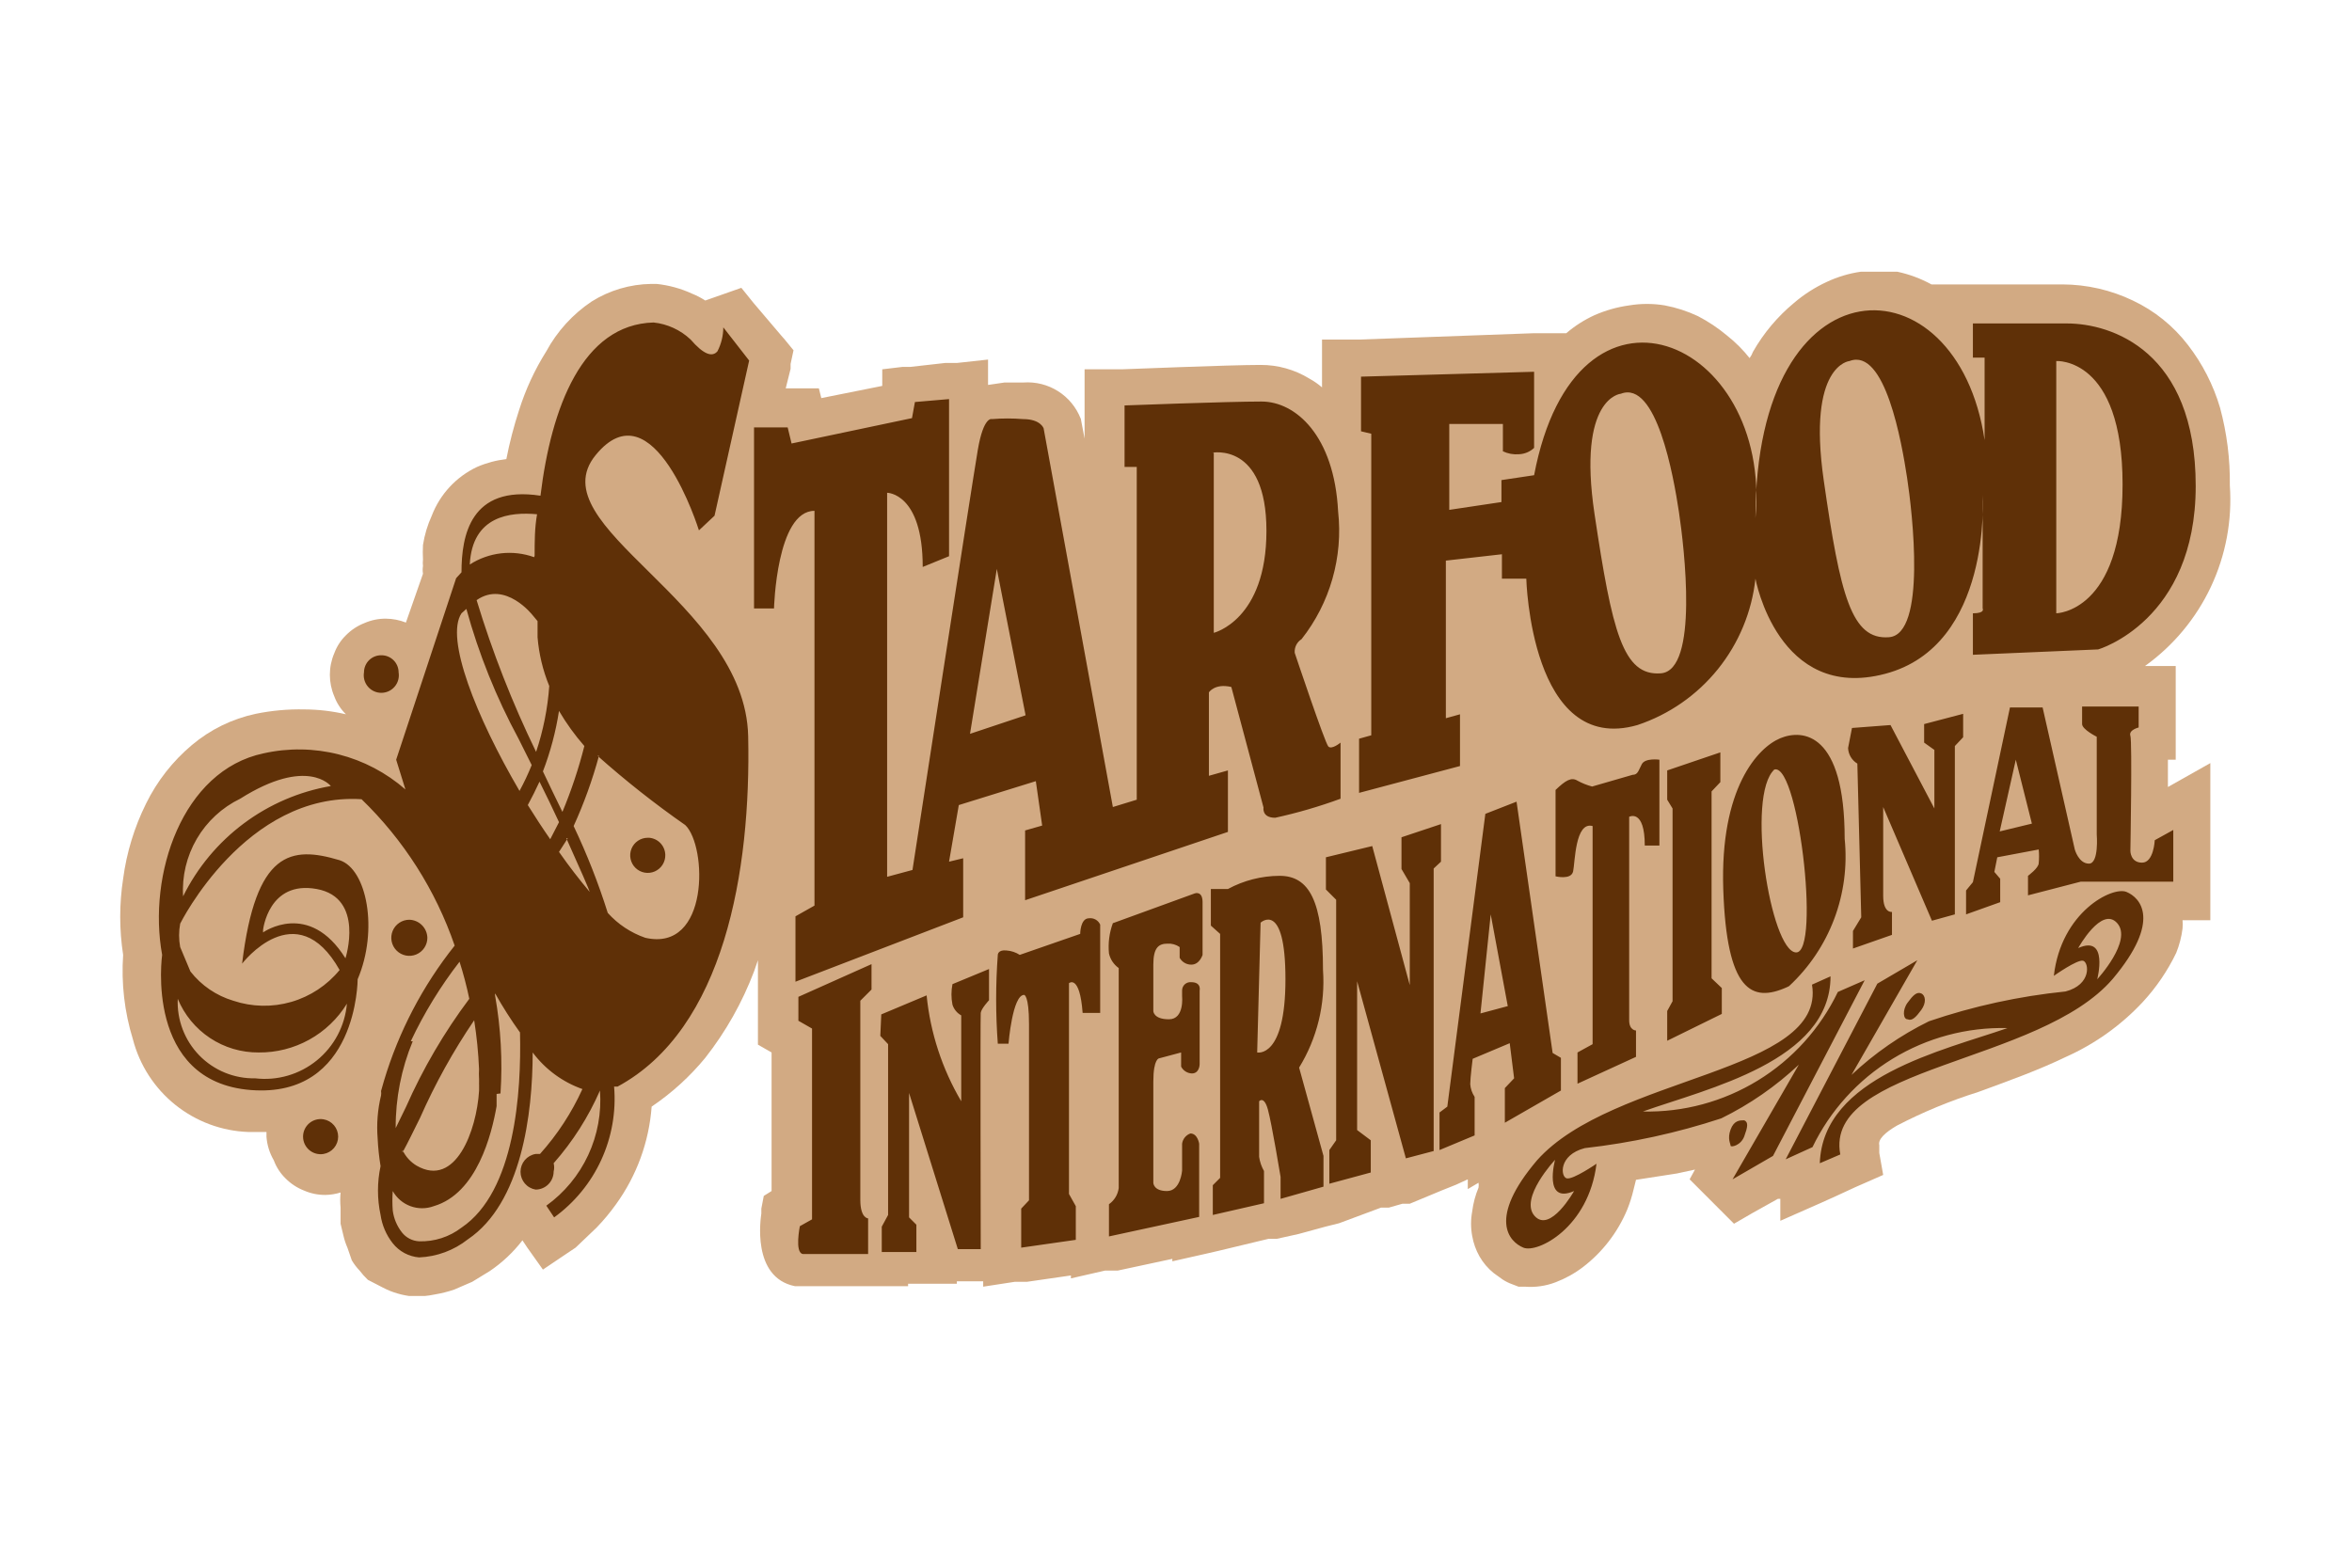 <?xml version="1.0" encoding="UTF-8"?> <svg xmlns="http://www.w3.org/2000/svg" width="900" height="600" viewBox="0 0 900 600" fill="none"><g clip-path="url(#clip0)"><path fill-rule="evenodd" clip-rule="evenodd" d="M156.629 348.081C154.45 348.043 152.311 348.665 150.491 349.864C148.671 351.063 147.255 352.784 146.429 354.802C145.602 356.82 145.403 359.041 145.859 361.174C146.314 363.307 147.402 365.253 148.98 366.757C149.957 367.809 151.141 368.648 152.457 369.222C153.773 369.795 155.193 370.091 156.629 370.091C158.064 370.091 159.484 369.795 160.8 369.222C162.116 368.648 163.3 367.809 164.278 366.757C165.856 365.253 166.944 363.307 167.399 361.174C167.854 359.041 167.655 356.82 166.829 354.802C166.002 352.784 164.586 351.063 162.766 349.864C160.946 348.665 158.807 348.043 156.629 348.081V348.081ZM145.995 246.673C143.438 246.855 141.043 247.987 139.278 249.848C137.277 251.821 136.137 254.506 136.107 257.318C136.166 260.179 137.298 262.912 139.278 264.975C141.337 266.938 144.085 268.012 146.927 267.963C149.706 267.963 152.378 266.893 154.39 264.975C155.403 263.976 156.206 262.783 156.751 261.468C157.296 260.153 157.571 258.742 157.562 257.318C157.59 255.919 157.323 254.53 156.776 253.243C156.229 251.955 155.416 250.798 154.39 249.848C153.331 248.705 152.022 247.824 150.565 247.273C149.108 246.722 147.544 246.517 145.995 246.673V246.673ZM123.794 424.464C120.958 424.455 118.224 425.522 116.145 427.452C114.165 429.516 113.032 432.249 112.973 435.109C113.022 437.95 114.184 440.657 116.208 442.648C118.232 444.639 120.956 445.755 123.794 445.754C125.19 445.772 126.574 445.498 127.858 444.952C129.143 444.405 130.3 443.597 131.256 442.58C132.282 441.63 133.096 440.473 133.642 439.185C134.189 437.897 134.457 436.508 134.428 435.109C134.438 433.686 134.162 432.274 133.617 430.959C133.072 429.644 132.27 428.452 131.256 427.452C129.244 425.534 126.572 424.464 123.794 424.464V424.464ZM520.611 278.421V169.169H517.44V141.343H521.357L587.027 138.168H591.132V154.976C595.601 144.237 603.733 135.435 614.079 130.137C620.511 127.254 627.652 126.344 634.601 127.523C641.5 129.03 647.913 132.24 653.257 136.861C661.246 143.851 667.288 152.795 670.794 162.82C673.721 147.894 681.22 134.251 692.248 123.788C698.06 118.846 705.198 115.728 712.77 114.824C720.023 114.246 727.285 115.804 733.665 119.306C740.241 122.997 745.864 128.177 750.082 134.433V120.239H789.634C797.207 120.163 804.698 121.804 811.548 125.038C818.398 128.272 824.427 133.016 829.185 138.915C839.056 152.547 843.931 169.168 842.99 185.977C843.363 241.07 803.812 253.396 803.812 253.396H802.693L754.933 255.077H750.642V241.07C744.345 251.307 734.304 258.678 722.658 261.613C712.734 264.833 701.946 264.036 692.602 259.394C683.258 254.752 676.1 246.633 672.659 236.775C669.673 247.53 663.993 257.343 656.158 265.285C648.322 273.227 638.59 279.034 627.884 282.157C588.333 292.615 581.43 240.51 580.311 226.13H570.796V216.045L557.55 217.726V269.644L562.588 268.337V296.35H559.603L521.171 306.622L517.067 307.742L514.268 309.423C505.811 312.522 497.145 315.018 488.336 316.893C479.941 316.893 479.381 311.664 479.381 309.423L467.814 266.469H466.508V291.308H468.747L473.784 290V321.749H470.986L393.562 347.895L388.339 349.762V315.026L391.137 314.092L394.309 312.971L393.003 304.194L370.429 311.29L368.19 324.363L372.481 323.056V353.871H369.869L337.407 366.383V379.456L336.288 380.577L333.116 383.752V384.685L335.355 383.565L352.705 376.281L359.235 373.667L358.302 380.577C358.895 387.068 360.665 393.397 363.526 399.252V388.981C361.989 387.579 360.888 385.764 360.354 383.752C359.78 380.603 359.78 377.376 360.354 374.227V371.986H362.593L376.585 366.197V365.45C376.585 365.45 376.585 358.726 384.794 359.66C386.536 359.801 388.24 360.243 389.831 360.967L408.487 354.244C408.487 351.443 410.913 347.334 415.577 347.334C416.828 347.316 418.07 347.555 419.225 348.037C420.381 348.519 421.425 349.233 422.293 350.136V350.136H423.972L454.568 338.744C455.559 338.62 456.562 338.62 457.553 338.744V337.436H461.284H466.881C473.384 334.218 480.523 332.496 487.776 332.394C490.762 332.226 493.735 332.888 496.369 334.305C499.002 335.722 501.194 337.84 502.701 340.424V327.351L505.686 326.418L523.036 321.375L526.954 320.255L528.074 324.177L534.976 346.774V339.491L532.551 335.008V332.954V318.014H535.163L550.275 312.971L555.498 311.104V332.767L554.379 333.888L552.886 335.382V410.084L565.573 312.224V309.983L567.625 309.049L579.751 303.82L584.602 301.766V306.995L598.034 400.373H599.527V399.439L601.579 398.319L605.31 396.078V335.755C602.698 341.358 594.117 339.304 594.117 339.304H591.132V301.953L592.624 300.645C594.276 299.006 596.163 297.622 598.221 296.537C599.361 295.899 600.646 295.564 601.952 295.564C603.259 295.564 604.543 295.899 605.683 296.537V296.537L609.228 298.218L624.34 292.615V291.121C627.138 286.452 634.974 287.199 634.974 287.199H638.705V290.747L657.361 284.584L662.585 282.904V298.591C665.953 290.551 672.025 283.945 679.749 279.916C682.222 278.836 684.886 278.264 687.584 278.235C691.071 278.247 694.465 279.358 697.285 281.41C699.884 283.159 702.002 285.535 703.442 288.32C703.326 287.702 703.326 287.069 703.442 286.452L704.934 278.795V275.62H707.919H722.658H725.456L726.576 278.048L730.307 285.518V274.126H733.292L748.403 270.017L754.933 267.963V283.837L753.814 285.145L751.762 287.199V335.755L765.754 270.017V266.843H784.41V270.017L796.723 324.177C796.723 324.177 796.723 326.604 798.215 326.604C798.384 324.367 798.384 322.119 798.215 319.881V284.211C795.977 282.717 792.619 279.916 792.619 276.927V266.282H822.282V281.596H819.11C819.11 289.627 819.11 320.815 819.11 324.55V325.484C819.601 323.841 819.914 322.151 820.043 320.441V318.387H821.909L828.998 314.279L834.968 310.73V341.545H819.857C821.552 343.448 822.711 345.769 823.215 348.268C823.854 352.514 823.272 356.854 821.536 360.781C818.772 366.871 815.057 372.482 810.528 377.402C793.942 392.514 773.883 403.291 752.135 408.777C726.949 417.741 704.188 425.772 707.173 441.272V444.447L704.375 445.754L697.099 448.929L691.129 451.544V445.194V443.887L682.92 447.622L680.495 444.821L679.375 446.128L663.891 454.906L658.294 449.49L662.212 442.953C661.352 443.146 660.46 443.146 659.6 442.953C658.506 442.456 657.565 441.673 656.876 440.688C656.187 439.702 655.775 438.55 655.682 437.35V437.35C655.594 436.169 655.594 434.983 655.682 433.802C643.622 438.005 631.09 440.702 618.37 441.833H613.146V445.754C612.665 450.172 611.598 454.505 609.974 458.641C607.296 466.033 602.572 472.51 596.355 477.316C592.371 480.788 587.273 482.711 581.99 482.732H579.751C578.228 482.134 576.834 481.246 575.647 480.118C573.201 478.07 571.551 475.228 570.983 472.087C570.242 467.843 570.828 463.473 572.662 459.574C575.39 453.508 579.04 447.901 583.483 442.953C600.235 427.974 620.319 417.218 642.063 411.578C666.689 402.801 689.077 394.957 687.024 380.017C686.259 380.825 685.379 381.518 684.413 382.071C675.831 385.993 668.555 386.366 662.771 379.456C660.536 376.361 658.892 372.878 657.921 369.185V373.854L660.533 376.468L661.652 379.269V391.782L659.413 392.903L640.384 402.801L634.601 405.602V386.926V384.872L636.093 382.258V328.098H627.698V390.662H630.31V407.47L627.884 408.403L605.497 418.675L599.713 421.29L578.259 433.802L572.289 437.35V414.193L573.408 413.072L575.647 410.644V404.482L568.558 407.47C568.558 409.711 568.558 413.072 568.558 414.38C568.628 415.319 568.95 416.223 569.49 416.994V419.235V436.603L566.879 437.724L553.446 443.327L547.849 445.754V444.821L539.081 447.249L535.163 448.182L534.044 444.447L523.783 406.162V431.188L527.514 433.989L529.006 435.296V452.664H526.021L510.164 456.96L505.127 458.267L490.202 462.563L486.657 463.496H483.485L463.896 467.978L459.046 469.099V468.165L424.718 477.503H419.121V458.827L420.801 457.707C420.801 457.707 422.666 456.213 422.666 454.719V391.782H411.846V456.4L413.898 459.948V462.002V478.437H410.353L389.458 481.425H384.794V461.815L386.1 460.508L387.966 458.641V402.801H381.809C381.809 402.801 380.317 402.801 379.757 400.746V481.425H363.153V479.371L352.146 444.634V464.243L353.825 465.737L355.131 468.725V483.106H336.474V484.039H307.184C300.281 482.732 302.893 468.725 302.893 468.725V466.858L304.386 465.924L306.998 464.43V396.078L303.826 394.21L301.774 393.089V381.137V348.455L303.826 347.148L308.863 344.346V201.665C303.991 211.333 301.497 222.025 301.587 232.853V236.775H284.983V170.103L277.334 197.37L276.215 199.424L269.872 205.213L265.208 209.509L263.342 203.346C263.342 203.346 248.417 154.416 230.88 176.079C222.112 186.911 235.358 199.984 251.216 216.045C267.073 232.106 289.647 253.396 290.394 280.849C291.586 310.427 287.414 339.976 278.081 368.064C271.32 388.793 257.526 406.5 239.089 418.115C239.451 428.065 237.339 437.949 232.943 446.88C228.547 455.811 222.005 463.51 213.903 469.286V469.286L210.545 471.527L208.306 468.165L205.321 463.496L202.896 459.761H204.202C201.846 459.391 199.645 458.354 197.859 456.773C194.357 465.094 188.607 472.273 181.255 477.503C177.762 479.913 174.007 481.918 170.061 483.479C166.645 484.655 163.035 485.162 159.427 484.973C156.887 484.793 154.411 484.094 152.151 482.919V482.919C149.949 481.739 147.987 480.155 146.368 478.25C144.906 476.507 143.712 474.555 142.823 472.461C142.005 470.215 141.381 467.903 140.958 465.551C140.673 462.257 140.673 458.946 140.958 455.653C141.209 452.455 141.645 449.275 142.263 446.128V441.646C142.263 439.778 142.263 437.911 142.263 436.043C141.982 433.187 141.982 430.309 142.263 427.452C142.263 424.651 142.263 421.663 143.756 418.301V416.247V414.193C146.501 404.905 150.124 395.9 154.577 387.3C159.125 378.772 164.301 370.594 170.061 362.835C163.016 343.828 151.868 326.611 137.413 312.411C100.1 310.917 76.407 352.003 73.609 357.419C73.246 359.52 73.246 361.668 73.609 363.769L77.34 372.36C78.883 374.419 80.778 376.189 82.937 377.589C85.541 379.325 88.364 380.707 91.332 381.697C97.287 383.734 103.699 384.025 109.814 382.536C115.929 381.048 121.491 377.841 125.846 373.293C112.414 353.124 95.623 373.293 95.623 373.293L88.534 370.305C87.97 354.749 93.53 339.592 104.018 328.098C108.004 325.369 112.639 323.742 117.455 323.381C122.27 323.021 127.096 323.939 131.443 326.044H132.749C136.049 327.98 138.828 330.693 140.844 333.947C142.859 337.202 144.051 340.9 144.316 344.72C146.027 353.858 145.516 363.274 142.823 372.173C142.823 373.48 141.89 374.974 141.144 376.468C141.144 382.818 137.413 425.211 95.996 422.037C54.579 418.862 57.378 370.305 57.937 365.45C54.597 347.44 56.945 328.837 64.654 312.224C67.944 305.036 72.859 298.713 79.011 293.754C85.163 288.795 92.383 285.336 100.1 283.651C116.278 279.753 133.335 282.298 147.674 290.747V289.067L170.807 219.967C170.807 219.967 170.807 219.967 170.807 218.66C170.532 215.616 170.532 212.553 170.807 209.509C171.593 203.882 173.917 198.582 177.524 194.195C179.892 191.615 182.778 189.565 185.993 188.181C189.209 186.797 192.68 186.11 196.18 186.164H202.71C204.384 169.705 209.535 153.79 217.821 139.475C221.045 133.884 225.661 129.225 231.219 125.952C236.778 122.679 243.089 120.904 249.537 120.8V120.8C255.919 121.418 261.903 124.183 266.514 128.643C267.739 130.212 269.185 131.596 270.805 132.752C271.042 130.705 271.042 128.637 270.805 126.589L279.2 122.667L289.834 135.18L291.14 136.674V138.728L285.916 160.018H304.572V163.193V165.434L345.056 157.404V154.042V151.054H348.041L363.153 148.626H367.63V190.273C369.123 180.748 370.242 173.838 370.615 171.597C372.481 159.645 376.585 157.03 379.197 156.47C383.385 155.722 387.63 155.347 391.883 155.35C394.256 155.06 396.659 155.539 398.74 156.715C400.821 157.891 402.472 159.703 403.45 161.886V161.886L429.196 302.513H431.061V183.363H426.211V151.428H430.129C430.129 151.428 470.053 149.747 482.739 149.747C487.508 149.972 492.152 151.346 496.277 153.752C500.402 156.158 503.886 159.525 506.432 163.567C512.445 173.217 515.733 184.317 515.947 195.689C516.326 205.527 515.129 215.363 512.402 224.823C510.522 233.711 506.041 241.838 499.53 248.167C499.53 248.167 499.53 248.167 499.53 249.288C501.209 253.77 510.723 282.343 511.097 282.717C511.47 283.09 511.097 281.036 511.097 281.036L517.626 275.994V279.355H519.678L520.611 278.421Z" fill="#D2AA83"></path><path fill-rule="evenodd" clip-rule="evenodd" d="M505.875 147.324V129.956H516.323H520.241L587.03 127.528H599.343C602.609 124.728 606.251 122.402 610.163 120.618C614.387 118.772 618.844 117.515 623.409 116.883C627.918 116.137 632.519 116.137 637.028 116.883C641.413 117.712 645.676 119.092 649.715 120.991C653.707 123.065 657.461 125.57 660.908 128.462C664.086 130.989 666.965 133.871 669.49 137.052C670.034 136.307 670.474 135.49 670.796 134.624C674.849 127.502 680.159 121.174 686.467 115.949C690.244 112.708 694.45 110.005 698.967 107.918C703.102 105.97 707.503 104.648 712.026 103.997C716.668 103.345 721.377 103.345 726.018 103.997C730.584 104.97 734.984 106.606 739.078 108.852V108.852H789.263C798.563 108.892 807.738 110.997 816.128 115.015C824.407 118.919 831.634 124.745 837.209 132.01C842.777 139.202 846.953 147.373 849.522 156.101C852.133 165.779 853.389 175.772 853.254 185.795C854.189 199.13 851.697 212.482 846.014 224.578C840.332 236.674 831.648 247.112 820.792 254.895H832.545V290.752H829.56V301.21L845.791 292.059V352.195H835.157C835.26 353.25 835.26 354.314 835.157 355.37C834.755 358.574 833.94 361.713 832.732 364.707C829.444 371.523 825.169 377.816 820.046 383.383C811.735 392.327 801.71 399.505 790.569 404.486C779.748 409.715 768.181 413.824 756.988 417.933C746.246 421.308 735.821 425.62 725.832 430.819C721.354 433.433 718.556 436.048 719.116 438.289V441.277L720.608 449.681L712.959 453.043L709.974 454.35L702.698 457.712L696.915 460.326L681.244 467.236V458.832H680.311L670.61 464.248L663.52 468.357L657.737 462.567L652.326 457.151L646.543 451.362L648.595 447.627L641.692 449.121L626.021 451.549L625.088 455.284C624.477 457.895 623.666 460.454 622.663 462.941C619.033 471.65 613.178 479.25 605.686 484.978C602.498 487.398 598.98 489.348 595.238 490.767C591.495 492.198 587.479 492.772 583.485 492.448H581.06L578.634 491.514C577.32 491.044 576.067 490.417 574.903 489.647L571.545 487.219C569.363 485.457 567.529 483.304 566.135 480.869C564.758 478.436 563.811 475.782 563.336 473.026C562.764 469.939 562.764 466.774 563.336 463.688C563.728 460.542 564.544 457.464 565.762 454.537C565.866 453.919 565.866 453.287 565.762 452.669L561.657 455.097V451.362L557.18 453.416L551.583 455.657L539.456 460.7H538.524H536.658L531.434 462.194H528.449L512.405 468.17L507.181 469.477L496.92 472.279L488.525 474.146H485.353L466.697 478.628L461.847 479.749L448.601 482.737V481.803L427.706 486.285H424.907H422.855L409.796 489.273V488.153L393.005 490.581H390.767H388.341L376.215 492.448V490.394H366.14V491.328H347.484V492.261H304.202C287.411 488.9 291.142 465.929 291.329 464.435V462.567L292.262 457.712L295.247 455.844V402.805L290.023 399.817V397.39V367.509L288.531 371.804C284.025 383.707 277.734 394.854 269.874 404.86C263.968 412.042 257.056 418.332 249.353 423.535C248.361 437.009 243.646 449.941 235.734 460.886C233.471 464.055 230.976 467.051 228.271 469.851L220.249 477.508L216.891 479.749L207.749 485.912L201.779 477.508L199.914 474.706C196.406 479.275 192.185 483.248 187.414 486.472L180.698 490.581L173.795 493.569C171.361 494.389 168.866 495.013 166.332 495.436C163.573 496.017 160.755 496.268 157.937 496.183C155.979 495.99 154.043 495.615 152.154 495.063C150.216 494.51 148.341 493.759 146.557 492.822L140.773 489.834C139.62 488.741 138.559 487.554 137.602 486.285C136.461 485.096 135.46 483.78 134.617 482.363L132.938 477.508C132.301 476.064 131.802 474.563 131.445 473.026L130.326 468.357C130.326 466.302 130.326 464.248 130.326 462.194C130.139 460.268 130.139 458.33 130.326 456.404C128.452 456.986 126.505 457.3 124.543 457.338C121.719 457.36 118.922 456.787 116.334 455.657V455.657C113.669 454.617 111.253 453.026 109.245 450.988C107.257 449.047 105.727 446.687 104.767 444.078V444.078C103.167 441.341 102.211 438.276 101.969 435.114V433.247H95.066C84.86 432.891 75.043 429.244 67.076 422.85C59.108 416.456 53.417 407.657 50.851 397.763C47.633 387.315 46.368 376.362 47.119 365.454C45.627 355.801 45.627 345.974 47.119 336.32C48.441 326.316 51.404 316.599 55.888 307.56C60.111 298.949 66.085 291.316 73.425 285.149C80.465 279.214 88.86 275.109 97.864 273.197C104.001 271.94 110.258 271.377 116.52 271.516C121.86 271.541 127.179 272.167 132.378 273.384V273.384C130.391 271.443 128.861 269.082 127.901 266.474C126.792 263.876 126.221 261.081 126.221 258.257C126.221 255.432 126.792 252.637 127.901 250.039V250.039C128.861 247.431 130.391 245.07 132.378 243.129C134.387 241.091 136.803 239.5 139.468 238.461V238.461C142.056 237.331 144.853 236.758 147.676 236.78C150.296 236.806 152.888 237.312 155.325 238.274L161.855 219.598C161.691 218.609 161.691 217.599 161.855 216.61C161.755 215.804 161.755 214.989 161.855 214.182C161.756 212.316 161.756 210.446 161.855 208.58C162.456 204.708 163.586 200.938 165.213 197.374C168.373 189.141 174.589 182.45 182.563 178.699C186.127 177.156 189.899 176.149 193.757 175.711C194.986 169.391 196.606 163.154 198.608 157.035C201.105 149.084 204.617 141.489 209.055 134.438C213.211 126.774 219.165 120.237 226.405 115.389C233.235 111.104 241.107 108.779 249.166 108.665H251.218C255.932 109.152 260.534 110.414 264.837 112.401V112.401C266.597 113.107 268.284 113.982 269.874 115.015L276.777 112.587L283.68 110.159L288.344 115.949L298.978 128.462L300.284 129.956L303.642 134.064L302.523 139.293V141.161L300.657 148.631H313.343L314.276 152.366L337.596 147.697V141.348L345.432 140.414H348.417L361.663 138.92H366.14L378.08 137.613V147.324L384.423 146.39H391.699C396.333 146.069 400.949 147.236 404.874 149.722C408.8 152.207 411.831 155.881 413.527 160.21V160.023L415.02 167.867V141.348H425.467H429.198C430.131 141.348 470.429 139.667 482.368 139.667C488.952 139.642 495.412 141.453 501.025 144.896C502.755 145.843 504.38 146.97 505.875 148.258" fill="#D2AA83"></path><path fill-rule="evenodd" clip-rule="evenodd" d="M620.237 150.69C633.856 145.461 640.386 182.252 642.438 195.885C644.49 209.518 650.087 256.58 635.535 257.701C620.984 258.821 616.879 241.64 610.163 196.819C603.447 151.997 620.237 150.69 620.237 150.69V150.69ZM707.735 138.177C721.354 132.948 727.697 169.365 729.749 182.812C731.801 196.258 737.212 242.76 722.846 243.881C708.481 245.001 704.19 228.007 697.847 183.746C691.504 139.485 707.735 138.177 707.735 138.177V138.177ZM786.837 138.177C786.837 138.177 812.21 136.496 812.21 185.426C812.21 234.356 786.837 234.73 786.837 234.73V138.177ZM371.177 280.859L392.445 273.762L381.438 217.735L371.177 280.859ZM464.458 173.287V242.2C464.458 242.2 484.607 237.344 484.607 203.168C484.607 168.992 463.712 173.287 463.712 173.287H464.458ZM311.664 195.511C297.112 195.511 296.179 232.862 296.179 232.862H288.53V163.576H301.403L302.895 169.739L348.976 160.028L350.096 153.865L363.155 152.744V212.88L353.081 216.988C353.081 188.601 339.461 188.601 339.461 188.601V335.578L349.163 332.963C349.163 332.963 371.923 185.24 374.162 172.167C376.401 159.094 379.572 160.401 379.572 160.401C383.546 160.082 387.539 160.082 391.512 160.401C398.229 160.401 399.348 163.95 399.348 163.95L425.84 308.872L434.981 306.071V178.703H430.317V155.172C430.317 155.172 469.682 153.678 482.741 153.678C495.8 153.678 510.539 166.751 512.031 195.698C513.973 213.215 508.947 230.793 498.039 244.628C497.165 245.174 496.459 245.952 495.998 246.874C495.537 247.797 495.34 248.829 495.427 249.857C495.427 249.857 506.994 284.407 508.3 285.714C509.606 287.021 512.964 284.22 512.964 284.22V305.697C504.806 308.69 496.453 311.123 487.965 312.981C482.741 312.981 483.487 309.059 483.487 309.059L471.174 262.93C464.831 261.436 462.592 264.984 462.592 264.984V296.92L469.868 294.865V318.396L392.259 344.542V317.836L398.788 315.969L396.363 298.974L366.886 308.125L363.155 329.789L368.565 328.481V351.079L304.388 375.73V350.705L311.664 346.597V195.511ZM307.186 479.94H332.186V466.307C332.186 466.307 329.201 466.307 329.201 459.21V383.014L333.492 378.718V369.007L305.507 381.52V390.671L310.731 393.659V466.68L306.067 469.295C306.067 469.295 304.015 479.38 307.186 479.94ZM337.223 388.243L354.573 380.96C355.995 395.271 360.515 409.101 367.819 421.486V388.617C366.211 387.733 365.007 386.261 364.461 384.508C363.953 381.918 363.953 379.254 364.461 376.664L378.453 370.875V382.827C378.453 382.827 375.468 386.002 375.281 387.683C375.095 389.364 375.281 478.072 375.281 478.072H366.513L347.857 418.311V465.933L350.655 468.735V479.193H337.409V469.482L339.835 465V399.635L336.85 396.46L337.223 388.243ZM381.811 365.459C380.972 376.773 380.972 388.134 381.811 399.448H385.915C385.915 399.448 387.408 380.773 391.885 380.773C391.885 380.773 393.751 380.773 393.751 391.978V459.397L390.766 462.572V477.512L411.661 474.524V461.638L409.049 456.969V376.291C409.049 376.291 413.154 372.742 414.273 387.683H420.989V353.88C420.633 353.065 420.022 352.387 419.248 351.95C418.474 351.512 417.58 351.337 416.698 351.452C413.34 351.452 413.34 357.428 413.34 357.428L390.206 365.459C388.696 364.481 386.963 363.903 385.169 363.778C381.811 363.405 381.811 365.459 381.811 365.459ZM426.399 353.133L457.182 341.928C457.182 341.928 460.167 340.807 460.167 345.289V365.459C460.167 365.459 459.048 369.194 455.876 369.194C454.963 369.205 454.064 368.968 453.276 368.507C452.487 368.047 451.838 367.38 451.399 366.579V362.471C450.039 361.515 448.393 361.053 446.735 361.163C443.377 361.163 441.324 362.658 441.324 369.194V386.936C441.324 386.936 441.324 390.111 447.294 390.111C453.264 390.111 452.332 381.333 452.332 381.333V379.092C452.328 378.642 452.421 378.196 452.603 377.784C452.785 377.372 453.053 377.004 453.388 376.704C453.723 376.404 454.119 376.178 454.548 376.043C454.977 375.907 455.429 375.864 455.876 375.917C459.794 375.917 459.048 379.092 459.048 379.092V407.292C459.048 407.292 459.048 410.84 456.063 410.84C455.209 410.805 454.38 410.545 453.659 410.086C452.939 409.626 452.352 408.985 451.958 408.226V402.81L443.563 405.051C443.563 405.051 441.324 405.051 441.324 414.015V452.674C441.324 452.674 441.324 455.849 446.548 455.849C451.772 455.849 452.332 448.005 452.332 448.005V437.733C452.45 436.851 452.809 436.019 453.368 435.328C453.928 434.636 454.666 434.111 455.503 433.811C458.302 433.811 458.861 437.733 458.861 437.733V465.747L424.347 473.217V460.891C425.361 460.178 426.216 459.262 426.859 458.201C427.501 457.141 427.916 455.958 428.078 454.728V370.501C426.182 369.163 424.852 367.166 424.347 364.899C423.967 360.976 424.477 357.017 425.84 353.32L426.399 353.133ZM482.368 353.133C482.368 353.133 491.883 344.355 491.883 374.797C491.883 405.238 481.062 402.81 481.062 402.81L482.368 353.133ZM466.883 357.428V450.806L464.085 453.607V465L483.674 460.517V448.192C482.721 446.518 482.089 444.681 481.808 442.776V421.486C481.808 421.486 483.674 419.244 485.166 424.66C486.659 430.076 490.017 450.433 490.017 450.433V458.837L506.435 454.168V442.402L497.106 408.599C503.984 397.414 507.181 384.35 506.248 371.248C506.248 344.916 501.024 335.204 489.644 335.204C482.738 335.231 475.945 336.963 469.868 340.247H463.339V354.254L466.883 357.428ZM507.367 328.108V340.434L511.285 344.355V436.426L508.673 440.161V453.047L524.531 448.752V436.426L519.307 432.504V375.544L537.963 443.336L548.598 440.535V332.403L551.396 329.789V315.408L536.284 320.451V332.59L539.456 338.006V377.038L525.091 323.812L507.367 328.108ZM566.507 387.87L576.955 385.068L570.425 349.958L566.507 387.87ZM568.373 311.486L553.821 423.54L550.836 425.781V440.161L564.269 434.558V419.805C563.3 418.358 562.721 416.686 562.59 414.949C562.59 412.521 563.522 405.238 563.522 405.238L577.701 399.262L579.38 412.708L575.836 416.443V429.703L597.29 417.377V404.864L594.119 402.997L580.313 306.818L568.373 311.486ZM595.238 302.335C598.969 298.787 601.208 297.293 603.633 298.787C605.403 299.756 607.282 300.508 609.23 301.028L624.715 296.546C626.767 296.546 626.954 294.865 628.259 292.437C629.565 290.01 634.976 290.757 634.976 290.757V323.626H629.379C629.379 309.432 623.409 312.607 623.409 312.607V390.484C623.409 394.406 626.021 394.406 626.021 394.406V404.491L603.633 414.762V402.81L609.417 399.635V316.155C602.7 314.288 602.7 330.162 601.954 333.524C601.208 336.885 595.238 335.391 595.238 335.391V302.335ZM637.961 294.865L658.296 287.955V299.347L654.938 302.896V374.423L658.856 378.158V388.056L637.961 398.328V386.936L640.013 383.201V309.432L637.961 306.071V294.865ZM678.258 294.865C687.773 288.142 696.914 365.085 687.213 364.525C677.512 363.965 667.997 304.39 679.004 294.492L678.258 294.865ZM683.855 377.785C670.236 383.948 660.721 379.279 659.415 340.434C658.109 301.588 672.661 286.088 681.243 282.539C689.825 278.991 705.869 280.298 705.869 321.011C706.925 331.418 705.553 341.929 701.863 351.716C698.172 361.502 692.264 370.298 684.601 377.411L683.855 377.785ZM710.72 292.251C709.678 291.629 708.809 290.757 708.19 289.713C707.57 288.669 707.222 287.487 707.175 286.274L708.668 278.617L723.406 277.497L740.197 309.432V287.021L736.279 284.22V277.123L751.204 273.202V282.166L748.032 285.527V349.958L739.264 352.386L720.608 308.872V342.861C720.608 349.585 723.966 349.024 723.966 349.024V357.802L709.041 363.031V356.308L712.212 351.079L710.72 292.251ZM765.196 318.21L771.353 290.757L777.509 315.222L765.196 318.21ZM754.935 337.632L769.114 270.774H781.613L793.927 325.12C793.927 325.12 795.419 330.536 799.337 330.536C803.255 330.536 802.322 319.33 802.322 319.33V281.979C802.322 281.979 796.725 279.178 796.725 277.123V270.4H818.366V278.431C818.366 278.431 814.448 279.365 815.195 281.606C815.941 283.847 815.195 325.68 815.195 325.68C815.195 325.68 815.195 330.162 819.672 330.162C824.15 330.162 824.523 321.571 824.523 321.571L831.612 317.649V337.446H796.165L776.017 342.675V335.204C776.017 335.204 780.121 332.216 780.121 330.349C780.292 328.61 780.292 326.858 780.121 325.12L764.263 328.108L763.144 333.71L765.383 336.325V345.289L752.323 349.958V340.807L754.935 337.632ZM595.051 443.896C595.051 443.896 581.246 458.65 587.216 465.373C593.186 472.096 602.327 455.849 602.327 455.849C590.387 461.078 595.051 443.896 595.051 443.896ZM667.438 428.769C665.758 428.769 663.52 428.769 662.214 432.317C660.908 435.866 662.214 437.733 662.214 438.48C662.214 439.227 666.132 438.48 667.438 434.932C668.743 431.384 669.117 429.516 667.438 428.769ZM693.37 376.851L700.459 373.676C700.459 406.172 653.259 416.63 628.633 425.407C644.148 425.762 659.436 421.636 672.67 413.521C685.904 405.407 696.523 393.649 703.257 379.652L713.518 375.17L678.445 442.402L662.96 451.366L688.332 407.479C679.521 415.766 669.523 422.69 658.669 428.022C641.695 433.608 624.189 437.426 606.432 439.414C596.357 442.029 597.104 450.433 599.529 450.993C601.954 451.553 610.909 445.39 610.909 445.39C607.924 469.855 588.335 479.753 582.925 477.512C577.515 475.271 569.119 466.494 588.149 444.083C617.066 411.587 698.966 410.654 693.37 376.851V376.851ZM802.508 374.797C802.508 374.797 806.986 357.615 795.232 362.844C795.232 362.844 804.187 346.597 810.157 353.32C816.127 360.043 802.508 374.797 802.508 374.797V374.797ZM729.936 390.111C728.257 390.111 727.884 386.562 729.936 383.761C731.988 380.96 733.48 379.466 735.159 380.213C736.839 380.96 737.212 383.761 735.159 386.562C733.107 389.364 731.615 390.858 729.936 390.111V390.111ZM704.19 441.842C697.847 408.039 780.494 407.292 808.478 374.61C827.135 352.386 819.112 343.608 813.702 341.367C808.292 339.126 788.703 349.024 785.904 373.489C785.904 373.489 794.859 367.14 797.098 367.7C799.337 368.26 800.456 376.851 790.382 379.466C772.595 381.27 755.07 385.092 738.144 390.858C727.29 396.189 717.292 403.113 708.481 411.401L733.667 367.513L718.369 376.477L683.295 443.709L693.556 439.041C700.298 425.064 710.925 413.332 724.161 405.249C737.397 397.167 752.681 393.078 768.181 393.472C743.555 402.063 697.474 412.148 696.355 445.204L704.19 441.842ZM204.577 212.693C204.577 207.464 204.577 202.048 205.51 196.819C195.249 195.885 180.697 197.379 179.764 216.054C183.379 213.726 187.48 212.262 191.751 211.776C196.022 211.29 200.347 211.795 204.391 213.253L204.577 212.693ZM126.594 300.841C126.594 300.841 117.639 289.449 91.894 305.697C84.965 309.054 79.19 314.397 75.303 321.048C71.416 327.699 69.593 335.357 70.066 343.048C75.502 332.053 83.455 322.499 93.278 315.165C103.102 307.83 114.517 302.922 126.594 300.841V300.841ZM100.662 356.868C100.662 356.868 118.199 344.355 132.191 366.766C132.191 366.766 139.654 343.608 121.184 340.247C102.714 336.885 100.662 355.934 100.662 355.934V356.868ZM68.014 382.267C67.834 386.249 68.473 390.226 69.891 393.951C71.308 397.676 73.474 401.07 76.254 403.923C79.035 406.777 82.371 409.029 86.056 410.54C89.741 412.051 93.696 412.789 97.677 412.708C101.865 413.199 106.108 412.844 110.156 411.664C114.205 410.485 117.975 408.504 121.245 405.84C124.516 403.176 127.219 399.882 129.195 396.154C131.171 392.426 132.38 388.339 132.751 384.134C129.21 389.899 124.24 394.649 118.322 397.921C112.405 401.194 105.743 402.878 98.983 402.81C92.364 402.866 85.878 400.94 80.36 397.279C74.842 393.619 70.543 388.391 68.014 382.267V382.267ZM217.263 320.824L213.905 326.053C217.823 331.656 221.741 336.698 225.659 341.367C225.659 340.994 221.927 332.403 216.704 320.824H217.263ZM229.203 289.263C226.705 298.476 223.461 307.47 219.502 316.155C224.621 326.919 228.984 338.027 232.561 349.398C236.469 353.737 241.411 357.014 246.927 358.922C271.553 364.525 270.62 323.812 262.225 315.782C250.517 307.614 239.304 298.759 228.644 289.263H229.203ZM205.137 287.769C207.874 279.611 209.566 271.14 210.174 262.557C207.73 256.599 206.22 250.3 205.697 243.881V237.718L203.831 235.477C203.831 235.477 193.383 222.031 182.376 229.688C188.431 249.615 196.041 269.035 205.137 287.769V287.769ZM198.794 302.709C200.54 299.504 202.098 296.199 203.458 292.811L198.421 282.726C189.902 266.981 183.204 250.314 178.459 233.049L176.593 234.73C170.25 244.254 182.19 274.322 198.794 302.709ZM206.443 299.161C205.075 302.149 203.582 305.137 201.965 308.125C204.764 312.607 207.562 316.902 210.547 321.198L213.905 314.661C211.48 309.432 209.055 304.39 206.443 299.161V299.161ZM213.905 272.081C212.686 279.998 210.622 287.762 207.749 295.239C210.174 300.468 212.786 305.697 215.211 310.739C218.624 302.553 221.43 294.126 223.607 285.527C219.958 281.361 216.71 276.858 213.905 272.081V272.081ZM190.025 418.684C190.025 418.684 190.025 419.805 190.025 421.299C190.025 421.299 190.025 422.606 190.025 423.353C188.16 433.998 182.563 456.782 165.959 461.638C163.086 462.696 159.93 462.694 157.058 461.633C154.186 460.572 151.785 458.521 150.288 455.849C150.096 458.335 150.096 460.832 150.288 463.319C150.691 466.389 151.916 469.292 153.832 471.723C154.622 472.713 155.612 473.525 156.737 474.104C157.863 474.684 159.098 475.018 160.362 475.084C166.213 475.268 171.947 473.42 176.593 469.855C197.115 456.035 199.54 417.937 198.98 395.153C195.533 390.354 192.357 385.366 189.466 380.213C189.4 380.52 189.4 380.839 189.466 381.146C191.65 393.469 192.339 406.01 191.518 418.497L190.025 418.684ZM183.309 417.003C183.395 415.448 183.395 413.89 183.309 412.335V412.335V417.003ZM154.019 440.161C155.189 442.647 157.072 444.728 159.429 446.137C174.354 454.728 182.376 432.691 183.309 417.564C183.402 416.009 183.402 414.45 183.309 412.895C183.237 411.651 183.237 410.404 183.309 409.16C183.047 402.904 182.424 396.668 181.444 390.484C173.428 402.283 166.497 414.784 160.735 427.835C158.31 432.691 156.071 437.36 154.019 441.095V440.161ZM157.937 398.515C153.568 409.049 151.348 420.351 151.407 431.757L155.325 423.727C161.816 409.033 169.953 395.124 179.578 382.267C178.579 377.475 177.333 372.737 175.847 368.073C168.538 377.509 162.282 387.717 157.19 398.515H157.937ZM247.86 320.638C246.523 320.638 245.218 321.037 244.11 321.785C243.001 322.532 242.141 323.593 241.639 324.833C241.136 326.072 241.015 327.434 241.289 328.743C241.564 330.052 242.222 331.249 243.18 332.181C244.138 333.114 245.353 333.739 246.667 333.977C247.982 334.215 249.338 334.055 250.562 333.517C251.785 332.979 252.821 332.089 253.536 330.959C254.251 329.829 254.613 328.511 254.576 327.174C254.536 325.516 253.885 323.932 252.748 322.725C251.612 321.519 250.07 320.775 248.419 320.638H247.86ZM156.631 352.012C155.266 352.012 153.931 352.418 152.796 353.177C151.661 353.936 150.776 355.015 150.253 356.278C149.731 357.541 149.594 358.93 149.861 360.27C150.127 361.611 150.784 362.842 151.75 363.808C152.715 364.775 153.945 365.433 155.284 365.7C156.623 365.966 158.011 365.829 159.272 365.306C160.534 364.783 161.612 363.898 162.37 362.761C163.129 361.625 163.534 360.289 163.534 358.922C163.486 357.105 162.744 355.374 161.46 354.089C160.175 352.803 158.447 352.06 156.631 352.012V352.012ZM145.997 250.791C145.124 250.766 144.254 250.917 143.441 251.234C142.627 251.551 141.885 252.029 141.258 252.638C140.632 253.248 140.135 253.977 139.795 254.782C139.455 255.588 139.28 256.453 139.281 257.327C139.118 258.291 139.168 259.279 139.426 260.221C139.684 261.164 140.145 262.039 140.775 262.785C141.406 263.532 142.191 264.131 143.077 264.543C143.962 264.954 144.927 265.167 145.903 265.167C146.88 265.167 147.844 264.954 148.73 264.543C149.616 264.131 150.401 263.532 151.032 262.785C151.662 262.039 152.123 261.164 152.381 260.221C152.639 259.279 152.689 258.291 152.526 257.327C152.526 255.594 151.838 253.931 150.614 252.705C149.389 251.48 147.729 250.791 145.997 250.791V250.791ZM123.796 428.396C122.833 428.233 121.846 428.283 120.905 428.541C119.963 428.8 119.089 429.261 118.344 429.892C117.598 430.523 116.999 431.309 116.588 432.196C116.177 433.082 115.964 434.048 115.964 435.025C115.964 436.003 116.177 436.968 116.588 437.855C116.999 438.742 117.598 439.528 118.344 440.159C119.089 440.79 119.963 441.251 120.905 441.509C121.846 441.768 122.833 441.817 123.796 441.655C125.362 441.391 126.783 440.58 127.809 439.367C128.834 438.153 129.397 436.615 129.397 435.025C129.397 433.436 128.834 431.898 127.809 430.684C126.783 429.47 125.362 428.66 123.796 428.396ZM286.664 137.991L273.419 197.379L267.449 202.981C267.449 202.981 250.098 146.955 227.897 174.221C205.697 201.487 285.172 230.248 286.291 281.792C287.411 333.337 277.15 393.846 236.293 415.883H234.987C235.791 425.497 234.1 435.157 230.08 443.925C226.06 452.694 219.846 460.275 212.04 465.933L209.055 461.451C215.962 456.481 221.477 449.818 225.071 442.099C228.665 434.381 230.216 425.868 229.577 417.377C225.15 427.518 219.17 436.907 211.853 445.204C212.122 446.245 212.122 447.337 211.853 448.378C211.853 450.211 211.126 451.969 209.831 453.264C208.537 454.56 206.781 455.288 204.95 455.288C203.338 455.02 201.873 454.188 200.816 452.94C199.759 451.691 199.179 450.108 199.179 448.472C199.179 446.835 199.759 445.252 200.816 444.004C201.873 442.756 203.338 441.923 204.95 441.655H206.629C213.272 434.252 218.746 425.875 222.86 416.817C215.273 414.135 208.65 409.26 203.831 402.81C203.831 426.341 199.54 460.517 179.018 474.337C173.681 478.549 167.152 480.968 160.362 481.247C158.402 481.083 156.496 480.518 154.763 479.586C153.03 478.654 151.507 477.377 150.288 475.831C147.81 472.693 146.202 468.957 145.624 465C144.302 458.845 144.302 452.479 145.624 446.324C145.047 442.8 144.674 439.246 144.504 435.679C144.066 430.166 144.506 424.619 145.81 419.244C145.898 418.688 145.898 418.121 145.81 417.564L146.93 413.642C152.57 394.83 161.752 377.271 173.981 361.91C166.684 340.683 154.474 321.484 138.348 305.884C93.946 303.082 68.947 353.506 68.947 353.506C68.395 356.469 68.395 359.508 68.947 362.471L72.864 371.809C77.041 377.16 82.779 381.077 89.282 383.014C96.454 385.408 104.183 385.565 111.445 383.464C118.708 381.363 125.162 377.103 129.952 371.248C113.348 341.741 92.64 368.82 92.64 368.82C97.864 325.68 111.296 323.626 129.952 329.228C140.4 332.59 144.877 355.934 136.855 374.797C136.855 374.797 136.855 420.365 95.998 417.19C55.141 414.015 62.044 365.459 62.044 365.459C56.447 334.831 69.693 294.865 100.849 288.329C110.346 286.201 120.211 286.343 129.643 288.744C139.076 291.145 147.81 295.737 155.138 302.149L151.594 290.757L174.541 221.284L176.593 219.042C176.593 205.036 179.951 185.613 206.816 189.722C210.92 155.919 222.86 124.171 250.098 123.424C255.411 123.992 260.392 126.288 264.277 129.96C269.128 135.563 272.486 136.87 274.538 134.442C275.995 131.612 276.763 128.476 276.777 125.291L286.664 137.991ZM524.718 166.004V281.419L520.054 282.726V303.456L558.672 293.184V273.388L553.262 274.882V214.56L574.716 212.132V221.47H584.044C584.044 221.47 585.723 289.263 626.58 277.497C638.673 273.462 649.354 266.038 657.357 256.107C665.36 246.176 670.347 234.155 671.728 221.47C671.728 221.47 680.31 268.719 721.354 257.888C762.398 247.056 758.666 189.535 758.666 189.535V232.862C758.666 232.862 759.786 234.73 754.935 234.73V250.604L802.881 248.55C802.881 248.55 840.194 237.718 840.194 185.987C840.194 134.255 807.919 123.797 790.942 123.797H754.935V136.87H759.413V168.432C748.965 98.212 671.728 97.465 671.728 198.313C678.072 129.4 603.074 97.278 587.029 181.878L574.53 183.746V192.15L554.567 195.138V162.269H575.089V172.727C577.006 173.642 579.131 174.029 581.246 173.848C583.403 173.763 585.457 172.9 587.029 171.42V142.286L520.8 144.153V165.07L524.718 166.004Z" fill="#5F3007"></path></g><defs><clipPath id="clip0"><rect width="808" height="392" fill="white" transform="translate(46 104)"></rect></clipPath></defs></svg> 